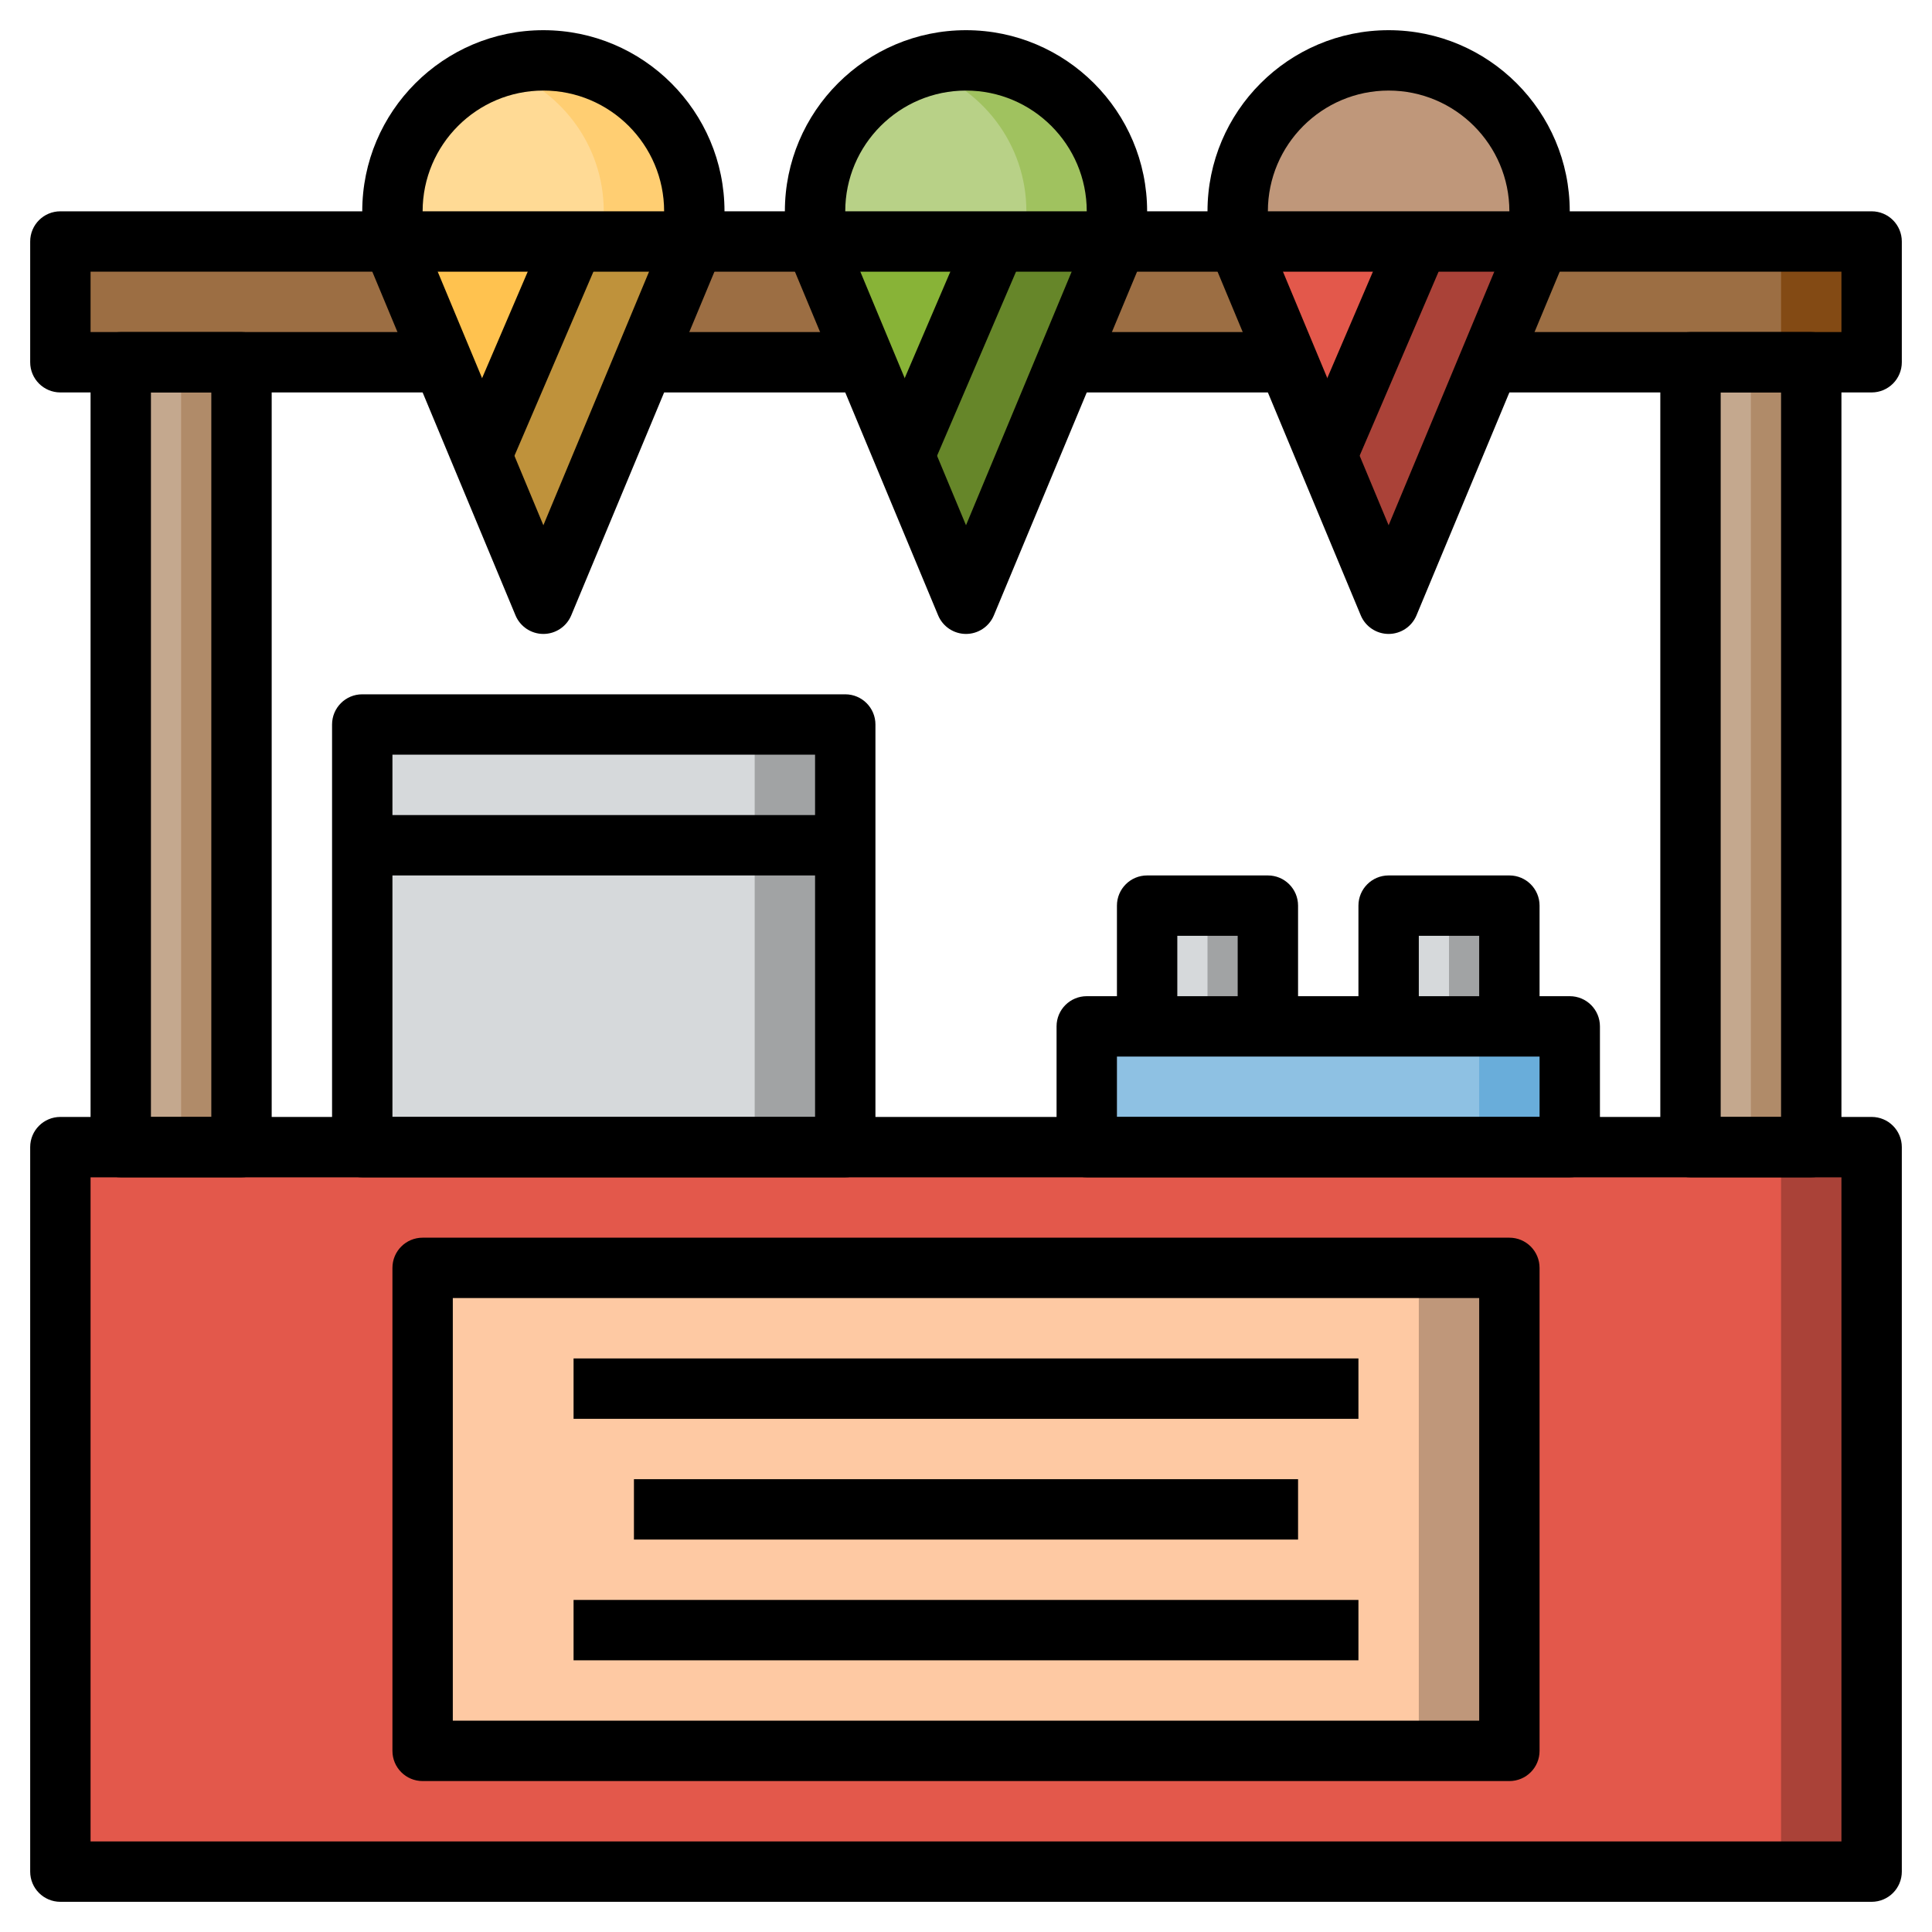 <?xml version="1.0" encoding="iso-8859-1"?>
<!-- Generator: Adobe Illustrator 22.1.0, SVG Export Plug-In . SVG Version: 6.00 Build 0)  -->
<svg xmlns="http://www.w3.org/2000/svg" xmlns:xlink="http://www.w3.org/1999/xlink" version="1.1" id="Layer_32" x="0px" y="0px" viewBox="0 0 64 64" style="enable-background:new 0 0 64 64;" xml:space="preserve" width="512" height="512">
<g>
	<g>
		<polyline style="fill:#A1A3A4;" points="46,34 46,30 50,30 50,34   "/>
	</g>
	<g>
		<rect x="46" y="30" style="fill:#D6D9DB;" width="2" height="4"/>
	</g>
	<g>
		<polyline style="fill:#A1A3A4;" points="38,34 38,30 42,30 42,34   "/>
	</g>
	<g>
		<rect x="38" y="30" style="fill:#D6D9DB;" width="2" height="4"/>
	</g>
	<g>
		<rect x="36" y="34" style="fill:#69ADDA;" width="16" height="4"/>
	</g>
	<g>
		<rect x="36" y="34" style="fill:#8EC1E3;" width="13" height="4"/>
	</g>
	<g>
		<rect x="56" y="12" style="fill:#B08B69;" width="4" height="26"/>
	</g>
	<g>
		<rect x="56" y="12" style="fill:#C4A88E;" width="2" height="26"/>
	</g>
	<g>
		<rect x="4" y="12" style="fill:#B08B69;" width="4" height="26"/>
	</g>
	<g>
		<rect x="4" y="12" style="fill:#C4A88E;" width="2" height="26"/>
	</g>
	<g>
		<rect x="2" y="8" style="fill:#834A14;" width="60" height="4"/>
	</g>
	<g>
		<rect x="2" y="8" style="fill:#9C6E43;" width="57" height="4"/>
	</g>
	<g>
		<rect x="12" y="24" style="fill:#A1A3A4;" width="16" height="14"/>
	</g>
	<g>
		<rect x="12" y="24" style="fill:#D6D9DB;" width="13" height="14"/>
	</g>
	<g>
		<path style="fill:#AA4238;" d="M51,8l-5,12L41,8V7c0-2.761,2.239-5,5-5h0c2.761,0,5,2.239,5,5V8z"/>
	</g>
	<g>
		<path style="fill:#E3584B;" d="M48,8V7c0-2.235-1.477-4.105-3.5-4.746C42.477,2.895,41,4.765,41,7v1l3.5,8.4L48,8z"/>
	</g>
	<g>
		<path style="fill:#BF977A;" d="M51,8V7c0-2.761-2.239-5-5-5h0c-2.761,0-5,2.239-5,5v1L51,8z"/>
	</g>
	<g>
		<path style="fill:#FEC9A3;" d="M32.5,4C30.477,4.64,29,6.51,29,8.746v1h7v-1C36,6.51,34.523,4.64,32.5,4z"/>
	</g>
	<g>
		<path style="fill:#668629;" d="M37,8l-5,12L27,8V7c0-2.761,2.239-5,5-5h0c2.761,0,5,2.239,5,5V8z"/>
	</g>
	<g>
		<path style="fill:#88B337;" d="M34,8V7c0-2.235-1.477-4.105-3.5-4.746C28.477,2.895,27,4.765,27,7v1l3.5,8.4L34,8z"/>
	</g>
	<g>
		<path style="fill:#A0C25F;" d="M37,8V7c0-2.761-2.239-5-5-5h0c-2.761,0-5,2.239-5,5v1L37,8z"/>
	</g>
	<g>
		<path style="fill:#B8D187;" d="M30.5,2.254C28.477,2.895,27,4.765,27,7v1h7V7C34,4.765,32.523,2.895,30.5,2.254z"/>
	</g>
	<g>
		<path style="fill:#BF923B;" d="M23,8l-5,12L13,8V7c0-2.761,2.239-5,5-5h0c2.761,0,5,2.239,5,5V8z"/>
	</g>
	<g>
		<path style="fill:#FFC24F;" d="M20,8V7c0-2.235-1.477-4.105-3.5-4.746C14.477,2.895,13,4.765,13,7v1l3.5,8.4L20,8z"/>
	</g>
	<g>
		<path style="fill:#FFCE72;" d="M23,8V7c0-2.761-2.239-5-5-5h0c-2.761,0-5,2.239-5,5v1L23,8z"/>
	</g>
	<g>
		<path style="fill:#FFDA95;" d="M16.5,2.254C14.477,2.895,13,4.765,13,7v1h7V7C20,4.765,18.523,2.895,16.5,2.254z"/>
	</g>
	<g>
		<rect x="2" y="38" style="fill:#AA4238;" width="60" height="24"/>
	</g>
	<g>
		<rect x="2" y="38" style="fill:#E3584B;" width="57" height="24"/>
	</g>
	<g>
		<rect x="14" y="42" style="fill:#BF977A;" width="36" height="16"/>
	</g>
	<g>
		<rect x="14" y="42" style="fill:#FEC9A3;" width="33" height="16"/>
	</g>
	<g>
		<path d="M15,13H2c-0.553,0-1-0.448-1-1V8c0-0.552,0.447-1,1-1h11v2H3v2h12V13z"/>
	</g>
	<g>
		<rect x="21" y="11" width="8" height="2"/>
	</g>
	<g>
		<rect x="35" y="11" width="8" height="2"/>
	</g>
	<g>
		<path d="M62,13H49v-2h12V9H51V7h11c0.553,0,1,0.448,1,1v4C63,12.552,62.553,13,62,13z"/>
	</g>
	<g>
		<rect x="41" y="7" width="10" height="2"/>
	</g>
	<g>
		<rect x="37" y="7" width="4" height="2"/>
	</g>
	<g>
		<rect x="27" y="7" width="10" height="2"/>
	</g>
	<g>
		<rect x="23" y="7" width="4" height="2"/>
	</g>
	<g>
		<rect x="13" y="7" width="10" height="2"/>
	</g>
	<g>
		<path d="M8,39H4c-0.553,0-1-0.447-1-1V12c0-0.552,0.447-1,1-1h4c0.553,0,1,0.448,1,1v26C9,38.553,8.553,39,8,39z M5,37h2V13H5V37z    "/>
	</g>
	<g>
		<path d="M60,39h-4c-0.553,0-1-0.447-1-1V12c0-0.552,0.447-1,1-1h4c0.553,0,1,0.448,1,1v26C61,38.553,60.553,39,60,39z M57,37h2V13    h-2V37z"/>
	</g>
	<g>
		<path d="M62,63H2c-0.553,0-1-0.447-1-1V38c0-0.553,0.447-1,1-1h60c0.553,0,1,0.447,1,1v24C63,62.553,62.553,63,62,63z M3,61h58V39    H3V61z"/>
	</g>
	<g>
		<path d="M32,21c-0.403,0-0.768-0.243-0.923-0.615l-5-12C26.026,8.263,26,8.132,26,8V7c0-3.309,2.691-6,6-6s6,2.691,6,6v1    c0,0.132-0.026,0.263-0.077,0.385l-5,12C32.768,20.757,32.403,21,32,21z M28,7.8l4,9.6l4-9.6V7c0-2.206-1.794-4-4-4s-4,1.794-4,4    V7.8z"/>
	</g>
	<g>
		<path d="M46,21c-0.403,0-0.768-0.243-0.923-0.615l-5-12C40.026,8.263,40,8.132,40,8V7c0-3.309,2.691-6,6-6s6,2.691,6,6v1    c0,0.132-0.026,0.263-0.077,0.385l-5,12C46.768,20.757,46.403,21,46,21z M42,7.8l4,9.6l4-9.6V7c0-2.206-1.794-4-4-4s-4,1.794-4,4    V7.8z"/>
	</g>
	<g>
		<path d="M18,21c-0.403,0-0.768-0.243-0.923-0.615l-5-12C12.026,8.263,12,8.132,12,8V7c0-3.309,2.691-6,6-6s6,2.691,6,6v1    c0,0.132-0.026,0.263-0.077,0.385l-5,12C18.768,20.757,18.403,21,18,21z M14,7.8l4,9.6l4-9.6V7c0-2.206-1.794-4-4-4s-4,1.794-4,4    V7.8z"/>
	</g>
	<g>
		<rect x="13.692" y="10.5" transform="matrix(0.394 -0.919 0.919 0.394 0.034 23.052)" width="7.616" height="2"/>
	</g>
	<g>
		<rect x="27.692" y="10.5" transform="matrix(0.394 -0.919 0.919 0.394 8.517 35.919)" width="7.616" height="2"/>
	</g>
	<g>
		<rect x="41.692" y="10.5" transform="matrix(0.394 -0.919 0.919 0.394 16.999 48.785)" width="7.616" height="2"/>
	</g>
	<g>
		<path d="M50,59H14c-0.553,0-1-0.447-1-1V42c0-0.553,0.447-1,1-1h36c0.553,0,1,0.447,1,1v16C51,58.553,50.553,59,50,59z M15,57h34    V43H15V57z"/>
	</g>
	<g>
		<path d="M28,39H12c-0.553,0-1-0.447-1-1V24c0-0.552,0.447-1,1-1h16c0.553,0,1,0.448,1,1v14C29,38.553,28.553,39,28,39z M13,37h14    V25H13V37z"/>
	</g>
	<g>
		<path d="M52,39H36c-0.553,0-1-0.447-1-1v-4c0-0.553,0.447-1,1-1h16c0.553,0,1,0.447,1,1v4C53,38.553,52.553,39,52,39z M37,37h14    v-2H37V37z"/>
	</g>
	<g>
		<path d="M43,34h-2v-3h-2v3h-2v-4c0-0.552,0.447-1,1-1h4c0.553,0,1,0.448,1,1V34z"/>
	</g>
	<g>
		<path d="M51,34h-2v-3h-2v3h-2v-4c0-0.552,0.447-1,1-1h4c0.553,0,1,0.448,1,1V34z"/>
	</g>
	<g>
		<rect x="12" y="27" width="16" height="2"/>
	</g>
	<g>
		<rect x="19" y="45" width="26" height="2"/>
	</g>
	<g>
		<rect x="21" y="49" width="22" height="2"/>
	</g>
	<g>
		<rect x="19" y="53" width="26" height="2"/>
	</g>
</g>
</svg>
